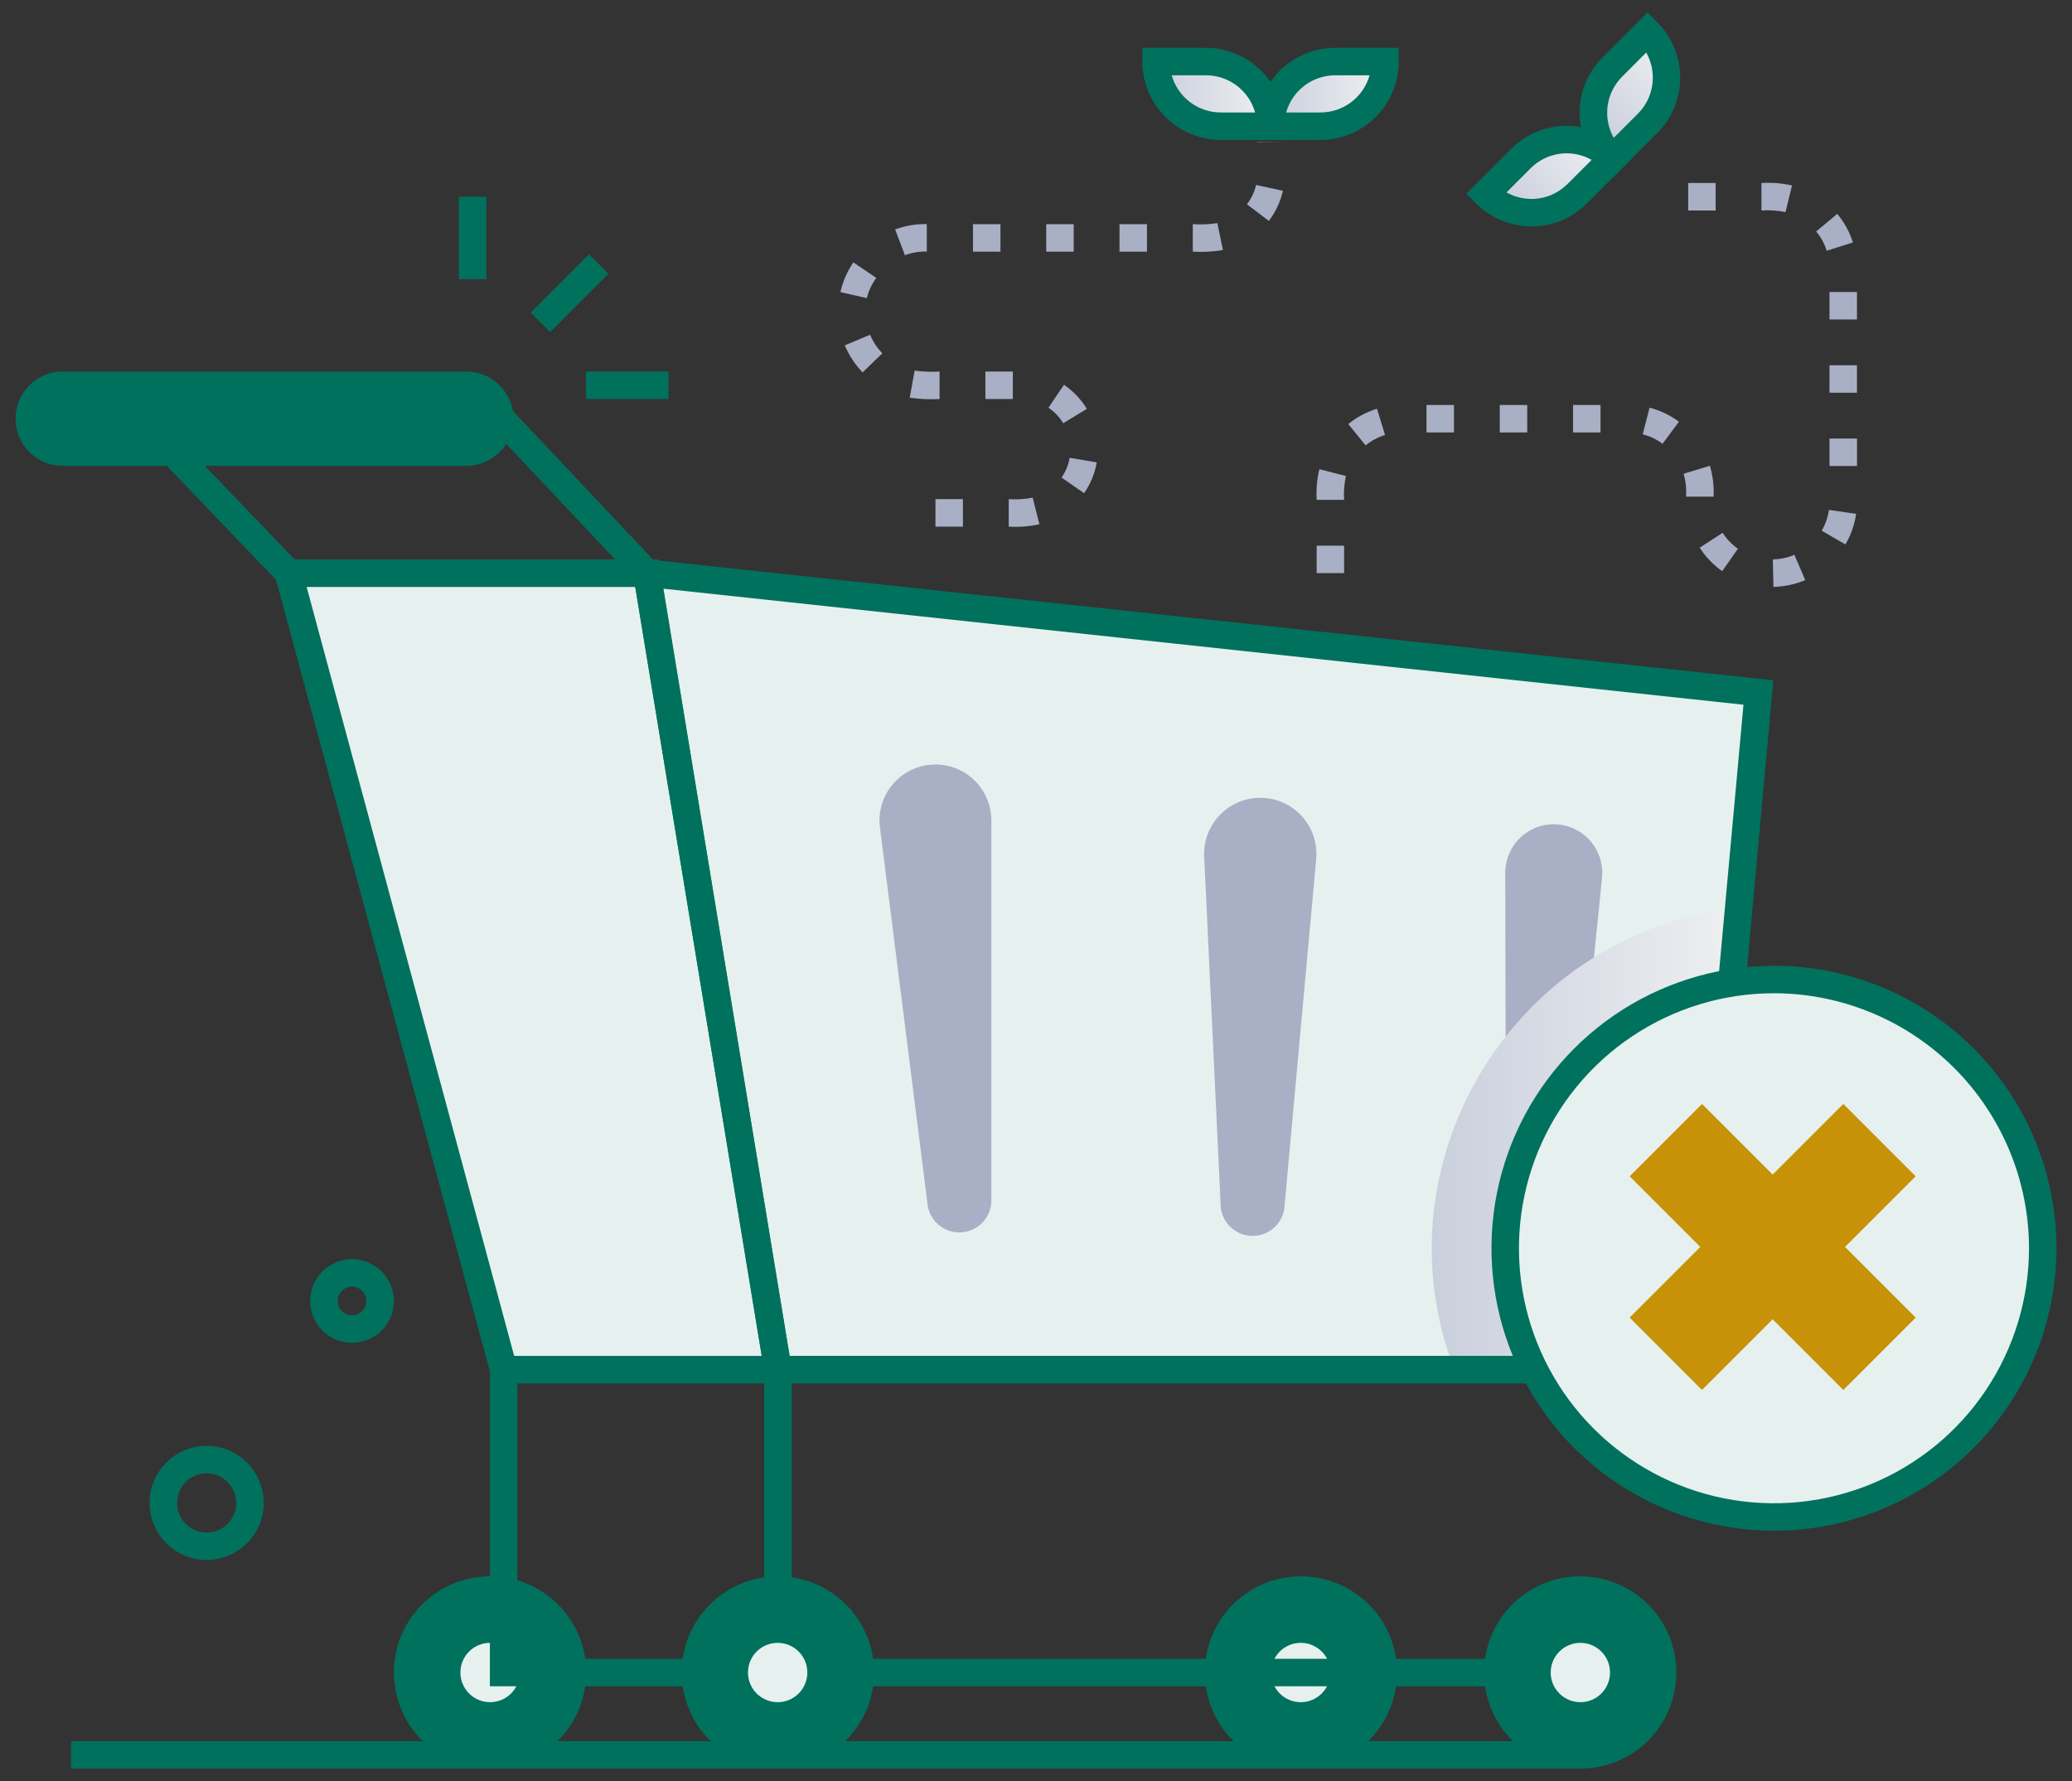<svg width="114" height="98" viewBox="0 0 114 98" fill="none" xmlns="http://www.w3.org/2000/svg">
<rect x="0" y="0" width="114" height="98" fill="#333333" stroke="none"/>
<g id="Group">
<g id="Empty Cart">
<path id="Vector" d="M35.593 31.535L42.801 75.357H93.34L96.747 38.104L35.593 31.535Z" fill="#E6F1EF"/>
<path id="Vector_2" d="M85.724 45.362C86.076 45.393 86.418 45.494 86.731 45.658C87.043 45.823 87.32 46.048 87.545 46.32C87.77 46.593 87.939 46.907 88.041 47.245C88.144 47.583 88.178 47.938 88.143 48.29L86.323 66.322C86.276 66.763 86.062 67.169 85.724 67.457C85.387 67.745 84.952 67.894 84.509 67.872C84.066 67.85 83.648 67.659 83.341 67.34C83.034 67.019 82.861 66.594 82.857 66.15L82.819 48.028C82.818 47.657 82.895 47.29 83.044 46.95C83.192 46.61 83.411 46.305 83.684 46.054C83.957 45.804 84.28 45.613 84.631 45.493C84.982 45.374 85.354 45.329 85.724 45.362Z" fill="#A9AFC4"/>
<path id="Vector_3" style="mix-blend-mode:multiply" d="M95.663 49.965L93.341 75.359H80.012C75.606 63.817 83.439 51.22 95.663 49.965Z" fill="url(#paint0_linear_1218_8420)"/>
<path id="Vector_4" d="M71.566 96.556C74.068 96.556 76.096 94.528 76.096 92.026C76.096 89.524 74.068 87.496 71.566 87.496C69.064 87.496 67.036 89.524 67.036 92.026C67.036 94.528 69.064 96.556 71.566 96.556Z" fill="#00715D"/>
<path id="Vector_5" d="M71.566 93.658C72.468 93.658 73.199 92.927 73.199 92.025C73.199 91.124 72.468 90.393 71.566 90.393C70.665 90.393 69.934 91.124 69.934 92.025C69.934 92.927 70.665 93.658 71.566 93.658Z" fill="#E6F1EF"/>
<path id="Vector_6" d="M26.963 96.556C29.465 96.556 31.493 94.528 31.493 92.026C31.493 89.524 29.465 87.496 26.963 87.496C24.461 87.496 22.433 89.524 22.433 92.026C22.433 94.528 24.461 96.556 26.963 96.556Z" fill="#00715D"/>
<path id="Vector_7" d="M26.963 93.658C27.865 93.658 28.596 92.927 28.596 92.025C28.596 91.124 27.865 90.393 26.963 90.393C26.061 90.393 25.331 91.124 25.331 92.025C25.331 92.927 26.061 93.658 26.963 93.658Z" fill="#E6F1EF"/>
<path id="Vector_8" d="M26.963 97.314C25.917 97.314 24.894 97.004 24.024 96.423C23.154 95.841 22.476 95.015 22.075 94.048C21.675 93.081 21.57 92.018 21.774 90.991C21.978 89.965 22.482 89.022 23.222 88.282C23.962 87.542 24.905 87.038 25.931 86.834C26.957 86.63 28.021 86.735 28.988 87.135C29.955 87.536 30.781 88.214 31.363 89.084C31.944 89.954 32.254 90.977 32.254 92.023C32.254 93.427 31.697 94.772 30.705 95.765C29.712 96.757 28.367 97.314 26.963 97.314ZM26.963 88.244C26.216 88.244 25.485 88.466 24.864 88.881C24.242 89.296 23.758 89.887 23.472 90.577C23.186 91.268 23.111 92.028 23.257 92.761C23.402 93.494 23.762 94.167 24.291 94.696C24.82 95.224 25.493 95.584 26.226 95.73C26.959 95.876 27.719 95.801 28.41 95.515C29.1 95.229 29.691 94.745 30.106 94.123C30.521 93.502 30.743 92.771 30.743 92.023C30.741 91.022 30.342 90.063 29.633 89.356C28.924 88.649 27.964 88.252 26.963 88.252V88.244Z" fill="#00715D"/>
<path id="Vector_9" d="M71.574 97.314C70.528 97.314 69.505 97.004 68.635 96.423C67.765 95.841 67.086 95.015 66.686 94.048C66.285 93.081 66.181 92.018 66.385 90.991C66.589 89.965 67.093 89.022 67.833 88.282C68.573 87.542 69.516 87.038 70.542 86.834C71.568 86.63 72.632 86.735 73.599 87.135C74.566 87.536 75.392 88.214 75.974 89.084C76.555 89.954 76.865 90.977 76.865 92.023C76.865 93.427 76.308 94.772 75.316 95.765C74.323 96.757 72.978 97.314 71.574 97.314ZM71.574 88.244C70.827 88.244 70.096 88.466 69.475 88.881C68.853 89.296 68.369 89.887 68.083 90.577C67.797 91.268 67.722 92.028 67.868 92.761C68.013 93.494 68.373 94.167 68.902 94.696C69.43 95.224 70.104 95.584 70.837 95.73C71.57 95.876 72.33 95.801 73.02 95.515C73.711 95.229 74.301 94.745 74.717 94.123C75.132 93.502 75.353 92.771 75.353 92.023C75.352 91.022 74.953 90.063 74.244 89.356C73.535 88.649 72.575 88.252 71.574 88.252V88.244Z" fill="#00715D"/>
<path id="Vector_10" d="M29.201 17.201L32.409 13.993L33.478 15.062L30.27 18.27L29.201 17.201Z" fill="#00715D"/>
<path id="Vector_11" d="M25.248 10.822H26.759V15.36H25.248V10.822Z" fill="#00715D"/>
<path id="Vector_12" d="M32.244 20.443H36.782V21.955H32.244V20.443Z" fill="#00715D"/>
<path id="Vector_13" d="M35.593 31.535H15.882L27.709 75.357H42.801L35.593 31.535Z" fill="#E6F1EF"/>
<g id="Group_2">
<path id="Vector_14" d="M94.031 76.115H42.158L34.685 30.678L97.568 37.43L94.031 76.115ZM43.443 74.603H92.65L95.925 38.776L36.5 32.391L43.443 74.603Z" fill="#00715D"/>
<path id="Vector_15" d="M43.691 76.116H27.13L14.885 30.779H36.225L43.691 76.116ZM28.289 74.604H41.912L34.95 32.291H16.87L28.289 74.604Z" fill="#00715D"/>
<path id="Vector_16" d="M37.344 32.291H15.56L5.965 22.283H27.91L37.344 32.291ZM16.205 30.779H33.841L27.258 23.795H9.51L16.205 30.779Z" fill="#00715D"/>
<path id="Vector_17" d="M25.739 25.631H3.368C2.694 25.61 2.055 25.328 1.585 24.843C1.116 24.359 0.854 23.712 0.854 23.037C0.854 22.363 1.116 21.715 1.585 21.231C2.055 20.747 2.694 20.464 3.368 20.443H25.739C26.413 20.464 27.052 20.747 27.521 21.231C27.991 21.715 28.253 22.363 28.253 23.037C28.253 23.712 27.991 24.359 27.521 24.843C27.052 25.328 26.413 25.61 25.739 25.631ZM3.368 21.945C3.09 21.958 2.828 22.078 2.636 22.28C2.444 22.481 2.337 22.749 2.337 23.027C2.337 23.305 2.444 23.573 2.636 23.774C2.828 23.976 3.09 24.096 3.368 24.109H25.739C26.017 24.096 26.279 23.976 26.471 23.774C26.663 23.573 26.77 23.305 26.77 23.027C26.77 22.749 26.663 22.481 26.471 22.28C26.279 22.078 26.017 21.958 25.739 21.945H3.368Z" fill="#00715D"/>
<path id="Vector_18" d="M25.739 21.189H3.368C2.892 21.207 2.442 21.408 2.112 21.751C1.781 22.094 1.597 22.551 1.597 23.027C1.597 23.503 1.781 23.961 2.112 24.304C2.442 24.646 2.892 24.848 3.368 24.865H25.739C26.215 24.848 26.665 24.646 26.995 24.304C27.325 23.961 27.51 23.503 27.51 23.027C27.51 22.551 27.325 22.094 26.995 21.751C26.665 21.408 26.215 21.207 25.739 21.189Z" fill="#00715D"/>
<path id="Vector_19" d="M43.557 92.782H26.953V75.357H28.465V91.271H42.045V75.357H43.557V92.782Z" fill="#00715D"/>
<path id="Vector_20" d="M86.948 92.782H42.045V75.357H43.557V91.271H86.948V92.782Z" fill="#00715D"/>
<path id="Vector_21" d="M42.801 96.556C45.303 96.556 47.331 94.528 47.331 92.026C47.331 89.524 45.303 87.496 42.801 87.496C40.299 87.496 38.271 89.524 38.271 92.026C38.271 94.528 40.299 96.556 42.801 96.556Z" fill="#00715D"/>
<path id="Vector_22" d="M86.951 96.556C89.452 96.556 91.481 94.528 91.481 92.026C91.481 89.524 89.452 87.496 86.951 87.496C84.449 87.496 82.42 89.524 82.42 92.026C82.42 94.528 84.449 96.556 86.951 96.556Z" fill="#00715D"/>
<path id="Vector_23" d="M42.801 97.314C41.754 97.314 40.731 97.004 39.861 96.423C38.991 95.841 38.313 95.015 37.913 94.048C37.512 93.081 37.407 92.018 37.611 90.991C37.816 89.965 38.319 89.022 39.059 88.282C39.799 87.542 40.742 87.038 41.769 86.834C42.795 86.63 43.859 86.735 44.826 87.135C45.792 87.536 46.619 88.214 47.2 89.084C47.782 89.954 48.092 90.977 48.092 92.023C48.092 93.427 47.534 94.772 46.542 95.765C45.55 96.757 44.204 97.314 42.801 97.314ZM42.801 88.244C42.053 88.244 41.323 88.466 40.701 88.881C40.08 89.296 39.595 89.887 39.309 90.577C39.023 91.268 38.948 92.028 39.094 92.761C39.24 93.494 39.6 94.167 40.128 94.696C40.657 95.224 41.33 95.584 42.063 95.73C42.797 95.876 43.556 95.801 44.247 95.515C44.938 95.229 45.528 94.745 45.943 94.123C46.358 93.502 46.58 92.771 46.58 92.023C46.578 91.022 46.179 90.063 45.471 89.356C44.762 88.649 43.802 88.252 42.801 88.252V88.244Z" fill="#00715D"/>
<path id="Vector_24" d="M86.943 97.314C85.897 97.314 84.874 97.004 84.004 96.423C83.134 95.841 82.456 95.015 82.055 94.048C81.655 93.081 81.55 92.018 81.754 90.991C81.958 89.965 82.462 89.022 83.202 88.282C83.942 87.542 84.885 87.038 85.911 86.834C86.938 86.63 88.001 86.735 88.968 87.135C89.935 87.536 90.761 88.214 91.343 89.084C91.924 89.954 92.234 90.977 92.234 92.023C92.234 93.427 91.677 94.772 90.685 95.765C89.692 96.757 88.347 97.314 86.943 97.314ZM86.943 88.244C86.196 88.244 85.465 88.466 84.844 88.881C84.222 89.296 83.738 89.887 83.452 90.577C83.166 91.268 83.091 92.028 83.237 92.761C83.382 93.494 83.743 94.167 84.271 94.696C84.799 95.224 85.473 95.584 86.206 95.73C86.939 95.876 87.699 95.801 88.39 95.515C89.08 95.229 89.671 94.745 90.086 94.123C90.501 93.502 90.723 92.771 90.723 92.023C90.721 91.022 90.322 90.063 89.613 89.356C88.904 88.649 87.944 88.252 86.943 88.252V88.244Z" fill="#00715D"/>
</g>
<path id="Vector_25" d="M42.786 93.658C43.688 93.658 44.419 92.927 44.419 92.025C44.419 91.124 43.688 90.393 42.786 90.393C41.884 90.393 41.153 91.124 41.153 92.025C41.153 92.927 41.884 93.658 42.786 93.658Z" fill="#E6F1EF"/>
<path id="Vector_26" d="M86.951 93.658C87.852 93.658 88.583 92.927 88.583 92.025C88.583 91.124 87.852 90.393 86.951 90.393C86.049 90.393 85.318 91.124 85.318 92.025C85.318 92.927 86.049 93.658 86.951 93.658Z" fill="#E6F1EF"/>
<path id="Vector_27" d="M51.74 42.075C52.506 42.142 53.219 42.495 53.738 43.063C54.257 43.63 54.545 44.372 54.544 45.141V66.128C54.524 66.562 54.344 66.974 54.04 67.284C53.735 67.594 53.327 67.78 52.893 67.807C52.459 67.834 52.031 67.7 51.69 67.431C51.348 67.162 51.119 66.776 51.045 66.348L48.414 45.526C48.357 45.07 48.402 44.607 48.547 44.171C48.692 43.734 48.933 43.336 49.252 43.005C49.571 42.674 49.96 42.419 50.39 42.258C50.821 42.097 51.282 42.034 51.74 42.075Z" fill="#A9AFC4"/>
<path id="Vector_28" d="M69.614 43.909C70.019 43.945 70.412 44.06 70.772 44.249C71.131 44.437 71.451 44.694 71.711 45.006C71.971 45.318 72.167 45.678 72.288 46.065C72.409 46.453 72.452 46.861 72.416 47.265L70.682 66.275C70.672 66.743 70.477 67.187 70.139 67.511C69.801 67.834 69.349 68.011 68.881 68.001C68.413 67.991 67.969 67.795 67.645 67.457C67.321 67.12 67.145 66.667 67.155 66.199L66.253 47.141C66.231 46.7 66.303 46.259 66.466 45.848C66.629 45.437 66.878 45.066 67.197 44.759C67.515 44.453 67.896 44.218 68.313 44.072C68.73 43.925 69.174 43.869 69.614 43.909Z" fill="#A9AFC4"/>
<path id="Vector_29" d="M3.912 95.803H86.951V97.314H3.912V95.803Z" fill="#00715D"/>
<path id="Vector_30" d="M55.5 28.976V27.464C55.941 27.495 56.384 27.467 56.817 27.381L57.188 28.845C56.634 28.968 56.066 29.012 55.5 28.976ZM52.98 28.976H51.468V27.464H52.98V28.976ZM59.647 27.137L58.405 26.277C58.631 25.951 58.784 25.58 58.853 25.189L60.342 25.441C60.238 26.05 60 26.629 59.647 27.137ZM58.498 23.287C58.291 22.948 58.015 22.656 57.687 22.433L58.538 21.173C59.048 21.518 59.478 21.97 59.798 22.495L58.498 23.287ZM55.726 21.956H54.215V20.445H55.726V21.956ZM51.695 21.956C51.146 21.985 50.596 21.96 50.052 21.881L50.322 20.392C50.777 20.452 51.237 20.47 51.695 20.445V21.956ZM47.46 20.49C47.043 20.059 46.711 19.554 46.48 19.001L47.873 18.419C48.031 18.798 48.259 19.144 48.546 19.439L47.46 20.49ZM47.712 16.408L46.238 16.073C46.37 15.488 46.612 14.933 46.951 14.438L48.211 15.29C47.969 15.625 47.793 16.003 47.692 16.403L47.712 16.408ZM49.79 14.048L49.249 12.624C49.807 12.419 50.398 12.319 50.992 12.329V13.841C50.575 13.832 50.161 13.902 49.77 14.048H49.79ZM65.626 13.846V12.334C66.077 12.364 66.531 12.345 66.979 12.276L67.286 13.758C66.731 13.851 66.167 13.88 65.605 13.846H65.626ZM63.106 13.846H61.594V12.334H63.106V13.846ZM59.075 13.846H57.563V12.334H59.075V13.846ZM55.044 13.846H53.532V12.334H55.044V13.846ZM69.811 12.153L68.604 11.241C68.847 10.927 69.019 10.563 69.108 10.175L70.584 10.498C70.449 11.099 70.185 11.664 69.811 12.153ZM69.16 7.822C69.16 7.797 69.042 7.807 70.672 7.807L69.16 7.822Z" fill="#A9AFC4"/>
<path id="Vector_31" style="mix-blend-mode:multiply" d="M69.903 6.944C69.903 6.477 69.995 6.014 70.174 5.583C70.353 5.151 70.615 4.759 70.945 4.429C71.276 4.098 71.668 3.836 72.1 3.658C72.531 3.479 72.994 3.387 73.461 3.387H76.2C76.2 3.854 76.108 4.317 75.929 4.749C75.75 5.181 75.487 5.573 75.157 5.903C74.826 6.234 74.434 6.496 74.002 6.674C73.57 6.853 73.107 6.945 72.639 6.944H69.903Z" fill="url(#paint1_linear_1218_8420)"/>
<path id="Vector_32" style="mix-blend-mode:multiply" d="M69.904 6.944C69.904 6.477 69.812 6.014 69.633 5.583C69.454 5.151 69.192 4.759 68.862 4.429C68.531 4.098 68.139 3.836 67.708 3.658C67.276 3.479 66.813 3.387 66.346 3.387H63.607C63.607 3.854 63.7 4.317 63.879 4.749C64.057 5.181 64.32 5.573 64.65 5.903C64.981 6.234 65.373 6.496 65.805 6.674C66.237 6.853 66.7 6.945 67.168 6.944H69.904Z" fill="url(#paint2_linear_1218_8420)"/>
<path id="Vector_33" d="M72.639 7.7H69.147V6.944C69.149 5.801 69.604 4.704 70.412 3.896C71.221 3.087 72.317 2.632 73.461 2.631H76.956V3.387C76.954 4.531 76.499 5.627 75.69 6.436C74.881 7.245 73.784 7.699 72.639 7.7ZM70.763 6.188H72.639C73.253 6.191 73.851 5.992 74.341 5.622C74.831 5.253 75.186 4.733 75.353 4.143H73.474C72.86 4.141 72.263 4.339 71.773 4.709C71.284 5.078 70.929 5.598 70.763 6.188Z" fill="#00715D"/>
<path id="Vector_34" d="M70.66 7.7H67.168C66.023 7.699 64.927 7.245 64.117 6.436C63.308 5.627 62.853 4.531 62.852 3.387V2.631H66.346C67.49 2.632 68.586 3.087 69.395 3.896C70.203 4.704 70.658 5.801 70.66 6.944V7.7ZM64.467 4.143C64.633 4.731 64.986 5.249 65.474 5.619C65.961 5.988 66.556 6.188 67.168 6.188H69.055C68.889 5.6 68.536 5.082 68.049 4.713C67.562 4.343 66.967 4.143 66.356 4.143H64.467Z" fill="#00715D"/>
<path id="Vector_35" style="mix-blend-mode:multiply" d="M88.707 8.723C88.376 8.392 88.113 7.999 87.934 7.567C87.754 7.135 87.662 6.671 87.662 6.203C87.662 5.735 87.754 5.272 87.934 4.839C88.113 4.407 88.376 4.014 88.707 3.684L90.644 1.746C90.975 2.077 91.238 2.47 91.417 2.902C91.596 3.334 91.688 3.798 91.688 4.266C91.688 4.734 91.596 5.197 91.417 5.629C91.238 6.062 90.975 6.454 90.644 6.785L88.707 8.723Z" fill="url(#paint3_linear_1218_8420)"/>
<path id="Vector_36" style="mix-blend-mode:multiply" d="M88.707 8.724C88.376 8.392 87.984 8.129 87.551 7.95C87.119 7.77 86.656 7.678 86.187 7.678C85.719 7.678 85.256 7.77 84.823 7.95C84.391 8.129 83.998 8.392 83.668 8.724L81.733 10.659C82.063 10.991 82.456 11.254 82.888 11.434C83.321 11.613 83.784 11.706 84.252 11.706C84.721 11.706 85.184 11.613 85.617 11.434C86.049 11.254 86.442 10.991 86.772 10.659L88.707 8.724Z" fill="url(#paint4_linear_1218_8420)"/>
<path id="Vector_37" d="M88.707 9.791L88.173 9.257C87.772 8.856 87.454 8.381 87.237 7.857C87.02 7.334 86.908 6.773 86.908 6.206C86.908 5.639 87.02 5.078 87.237 4.554C87.454 4.031 87.772 3.555 88.173 3.155L90.644 0.686L91.178 1.22C91.579 1.62 91.897 2.096 92.114 2.619C92.331 3.143 92.443 3.704 92.443 4.271C92.443 4.838 92.331 5.399 92.114 5.922C91.897 6.446 91.579 6.921 91.178 7.322L88.707 9.791ZM90.571 2.895L89.243 4.225C88.811 4.659 88.532 5.221 88.45 5.828C88.368 6.434 88.486 7.051 88.787 7.584L90.115 6.256C90.548 5.823 90.828 5.26 90.911 4.653C90.994 4.046 90.877 3.429 90.576 2.895H90.571Z" fill="#00715D"/>
<path id="Vector_38" d="M81.211 11.192L80.677 10.657L83.146 8.188C83.547 7.787 84.023 7.469 84.546 7.252C85.07 7.035 85.631 6.924 86.198 6.924C86.764 6.924 87.325 7.035 87.849 7.252C88.373 7.469 88.848 7.787 89.249 8.188L89.783 8.722L87.311 11.192C86.911 11.593 86.436 11.911 85.912 12.129C85.389 12.346 84.828 12.458 84.261 12.458C83.695 12.458 83.133 12.346 82.61 12.129C82.087 11.911 81.611 11.593 81.211 11.192ZM82.887 10.587C83.42 10.887 84.037 11.004 84.643 10.921C85.249 10.837 85.811 10.557 86.243 10.123L87.571 8.796C87.037 8.496 86.421 8.379 85.815 8.462C85.209 8.545 84.647 8.824 84.215 9.257L82.887 10.587Z" fill="#00715D"/>
<path id="Vector_39" d="M97.573 32.291L97.54 30.779C97.948 30.772 98.351 30.687 98.727 30.527L99.324 31.916C98.77 32.152 98.175 32.28 97.573 32.291ZM73.952 31.535H72.441V30.024H73.952V31.535ZM94.754 31.427C94.263 31.079 93.843 30.64 93.517 30.134L94.776 29.316C94.999 29.659 95.284 29.957 95.618 30.195L94.754 31.427ZM101.534 29.956L100.229 29.2C100.434 28.848 100.569 28.459 100.627 28.056L102.123 28.27C102.038 28.865 101.838 29.437 101.534 29.956ZM73.952 27.504H72.441C72.408 26.937 72.458 26.369 72.589 25.816L74.053 26.191C73.958 26.622 73.924 27.064 73.952 27.504ZM94.28 27.325H92.768C92.794 26.901 92.748 26.475 92.632 26.066L94.079 25.625C94.239 26.176 94.308 26.751 94.28 27.325ZM102.171 25.64H100.659V24.128H102.171V25.64ZM75.134 24.506L74.182 23.332C74.649 22.952 75.186 22.667 75.761 22.49L76.205 23.934C75.815 24.054 75.451 24.248 75.134 24.506ZM91.473 24.418C91.146 24.174 90.775 23.997 90.38 23.896L90.758 22.432C91.342 22.581 91.89 22.843 92.373 23.203L91.473 24.418ZM88.059 23.795H86.548V22.284H88.059V23.795ZM84.028 23.795H82.516V22.284H84.028V23.795ZM79.997 23.795H78.485V22.284H79.997V23.795ZM102.169 21.608H100.657V20.097H102.169V21.608ZM102.169 17.577H100.657V16.065H102.169V17.577ZM100.506 13.798C100.382 13.409 100.185 13.048 99.924 12.735L101.085 11.767C101.471 12.231 101.764 12.765 101.947 13.339L100.506 13.798ZM98.238 11.671C97.802 11.582 97.357 11.551 96.913 11.581V10.069C97.477 10.036 98.044 10.081 98.596 10.203L98.238 11.671ZM94.393 11.581H92.882V10.069H94.393V11.581Z" fill="#A9AFC4"/>
<path id="Vector_40" d="M19.367 73.884C18.989 73.884 18.617 73.791 18.284 73.613C17.951 73.436 17.666 73.179 17.456 72.865C17.246 72.551 17.116 72.191 17.078 71.815C17.04 71.439 17.095 71.06 17.238 70.711C17.381 70.361 17.608 70.053 17.899 69.812C18.19 69.571 18.536 69.405 18.906 69.33C19.276 69.254 19.659 69.271 20.021 69.378C20.383 69.486 20.713 69.681 20.982 69.946C21.308 70.266 21.531 70.676 21.623 71.123C21.715 71.57 21.672 72.035 21.498 72.458C21.325 72.881 21.03 73.242 20.65 73.496C20.27 73.75 19.823 73.885 19.367 73.884ZM19.367 70.795C19.21 70.795 19.058 70.841 18.928 70.928C18.798 71.015 18.697 71.138 18.638 71.283C18.578 71.427 18.563 71.586 18.593 71.739C18.624 71.892 18.7 72.033 18.811 72.143C18.922 72.253 19.063 72.328 19.216 72.358C19.369 72.388 19.528 72.371 19.672 72.311C19.816 72.25 19.939 72.148 20.025 72.018C20.111 71.888 20.156 71.735 20.155 71.579C20.154 71.37 20.07 71.171 19.922 71.024C19.775 70.877 19.575 70.795 19.367 70.795Z" fill="#00715D"/>
<path id="Vector_41" d="M11.37 85.831C10.75 85.831 10.144 85.648 9.628 85.304C9.113 84.96 8.71 84.471 8.472 83.899C8.233 83.327 8.17 82.697 8.289 82.089C8.408 81.481 8.705 80.921 9.141 80.481C9.578 80.041 10.135 79.74 10.742 79.616C11.349 79.492 11.98 79.551 12.554 79.784C13.128 80.018 13.62 80.417 13.968 80.93C14.316 81.443 14.504 82.047 14.509 82.667C14.512 83.081 14.433 83.492 14.277 83.876C14.12 84.259 13.889 84.608 13.598 84.902C13.306 85.196 12.959 85.43 12.576 85.589C12.194 85.749 11.784 85.831 11.37 85.831ZM11.37 81.067C11.047 81.067 10.732 81.163 10.464 81.342C10.196 81.522 9.988 81.776 9.865 82.075C9.742 82.373 9.711 82.701 9.774 83.017C9.838 83.333 9.994 83.623 10.223 83.85C10.452 84.077 10.743 84.231 11.06 84.293C11.377 84.354 11.704 84.32 12.001 84.195C12.299 84.07 12.552 83.859 12.729 83.59C12.906 83.32 13 83.004 12.997 82.682C12.993 82.253 12.82 81.842 12.515 81.54C12.211 81.238 11.799 81.068 11.37 81.067Z" fill="#00715D"/>
<path id="Vector_42" d="M97.606 83.466C105.771 83.466 112.391 76.846 112.391 68.681C112.391 60.516 105.771 53.897 97.606 53.897C89.441 53.897 82.821 60.516 82.821 68.681C82.821 76.846 89.441 83.466 97.606 83.466Z" fill="#E6F1EF"/>
<path id="Vector_43" d="M97.606 84.223C94.531 84.223 91.526 83.312 88.97 81.605C86.413 79.897 84.421 77.47 83.244 74.629C82.067 71.789 81.759 68.664 82.358 65.649C82.958 62.634 84.438 59.864 86.612 57.69C88.785 55.516 91.555 54.035 94.57 53.436C97.585 52.836 100.71 53.143 103.551 54.32C106.391 55.496 108.818 57.488 110.526 60.044C112.234 62.6 113.146 65.606 113.146 68.68C113.142 72.8 111.504 76.751 108.59 79.665C105.677 82.579 101.726 84.218 97.606 84.223ZM97.606 54.651C94.83 54.651 92.117 55.473 89.809 57.015C87.501 58.556 85.703 60.748 84.64 63.312C83.578 65.876 83.3 68.697 83.841 71.419C84.383 74.141 85.719 76.641 87.681 78.604C89.644 80.566 92.144 81.903 94.866 82.444C97.588 82.985 100.41 82.707 102.974 81.645C105.538 80.583 107.729 78.784 109.271 76.476C110.812 74.168 111.635 71.455 111.634 68.68C111.63 64.96 110.15 61.395 107.52 58.765C104.89 56.135 101.325 54.656 97.606 54.651Z" fill="#00715D"/>
<path id="Vector_44" d="M89.661 72.498L101.418 60.741L105.399 64.723L93.642 76.479L89.661 72.498Z" fill="#C79207"/>
<path id="Vector_45" d="M89.663 64.723L93.644 60.741L105.4 72.498L101.419 76.479L89.663 64.723Z" fill="#C79207"/>
</g>
</g>
<defs>
<linearGradient id="paint0_linear_1218_8420" x1="78.772" y1="62.661" x2="95.663" y2="62.661" gradientUnits="userSpaceOnUse">
<stop stop-color="#CACFDD"/>
<stop offset="1" stop-color="#EEF0F1"/>
</linearGradient>
<linearGradient id="paint1_linear_1218_8420" x1="69.903" y1="5.166" x2="76.2" y2="5.166" gradientUnits="userSpaceOnUse">
<stop stop-color="#CACFDD"/>
<stop offset="1" stop-color="#EEF0F1"/>
</linearGradient>
<linearGradient id="paint2_linear_1218_8420" x1="63.607" y1="5.166" x2="69.904" y2="5.166" gradientUnits="userSpaceOnUse">
<stop stop-color="#CACFDD"/>
<stop offset="1" stop-color="#EEF0F1"/>
</linearGradient>
<linearGradient id="paint3_linear_1218_8420" x1="87.772" y1="7.232" x2="92.243" y2="2.762" gradientUnits="userSpaceOnUse">
<stop stop-color="#CACFDD"/>
<stop offset="1" stop-color="#EEF0F1"/>
</linearGradient>
<linearGradient id="paint4_linear_1218_8420" x1="83.302" y1="11.704" x2="87.772" y2="7.233" gradientUnits="userSpaceOnUse">
<stop stop-color="#CACFDD"/>
<stop offset="1" stop-color="#EEF0F1"/>
</linearGradient>
</defs>
</svg>
